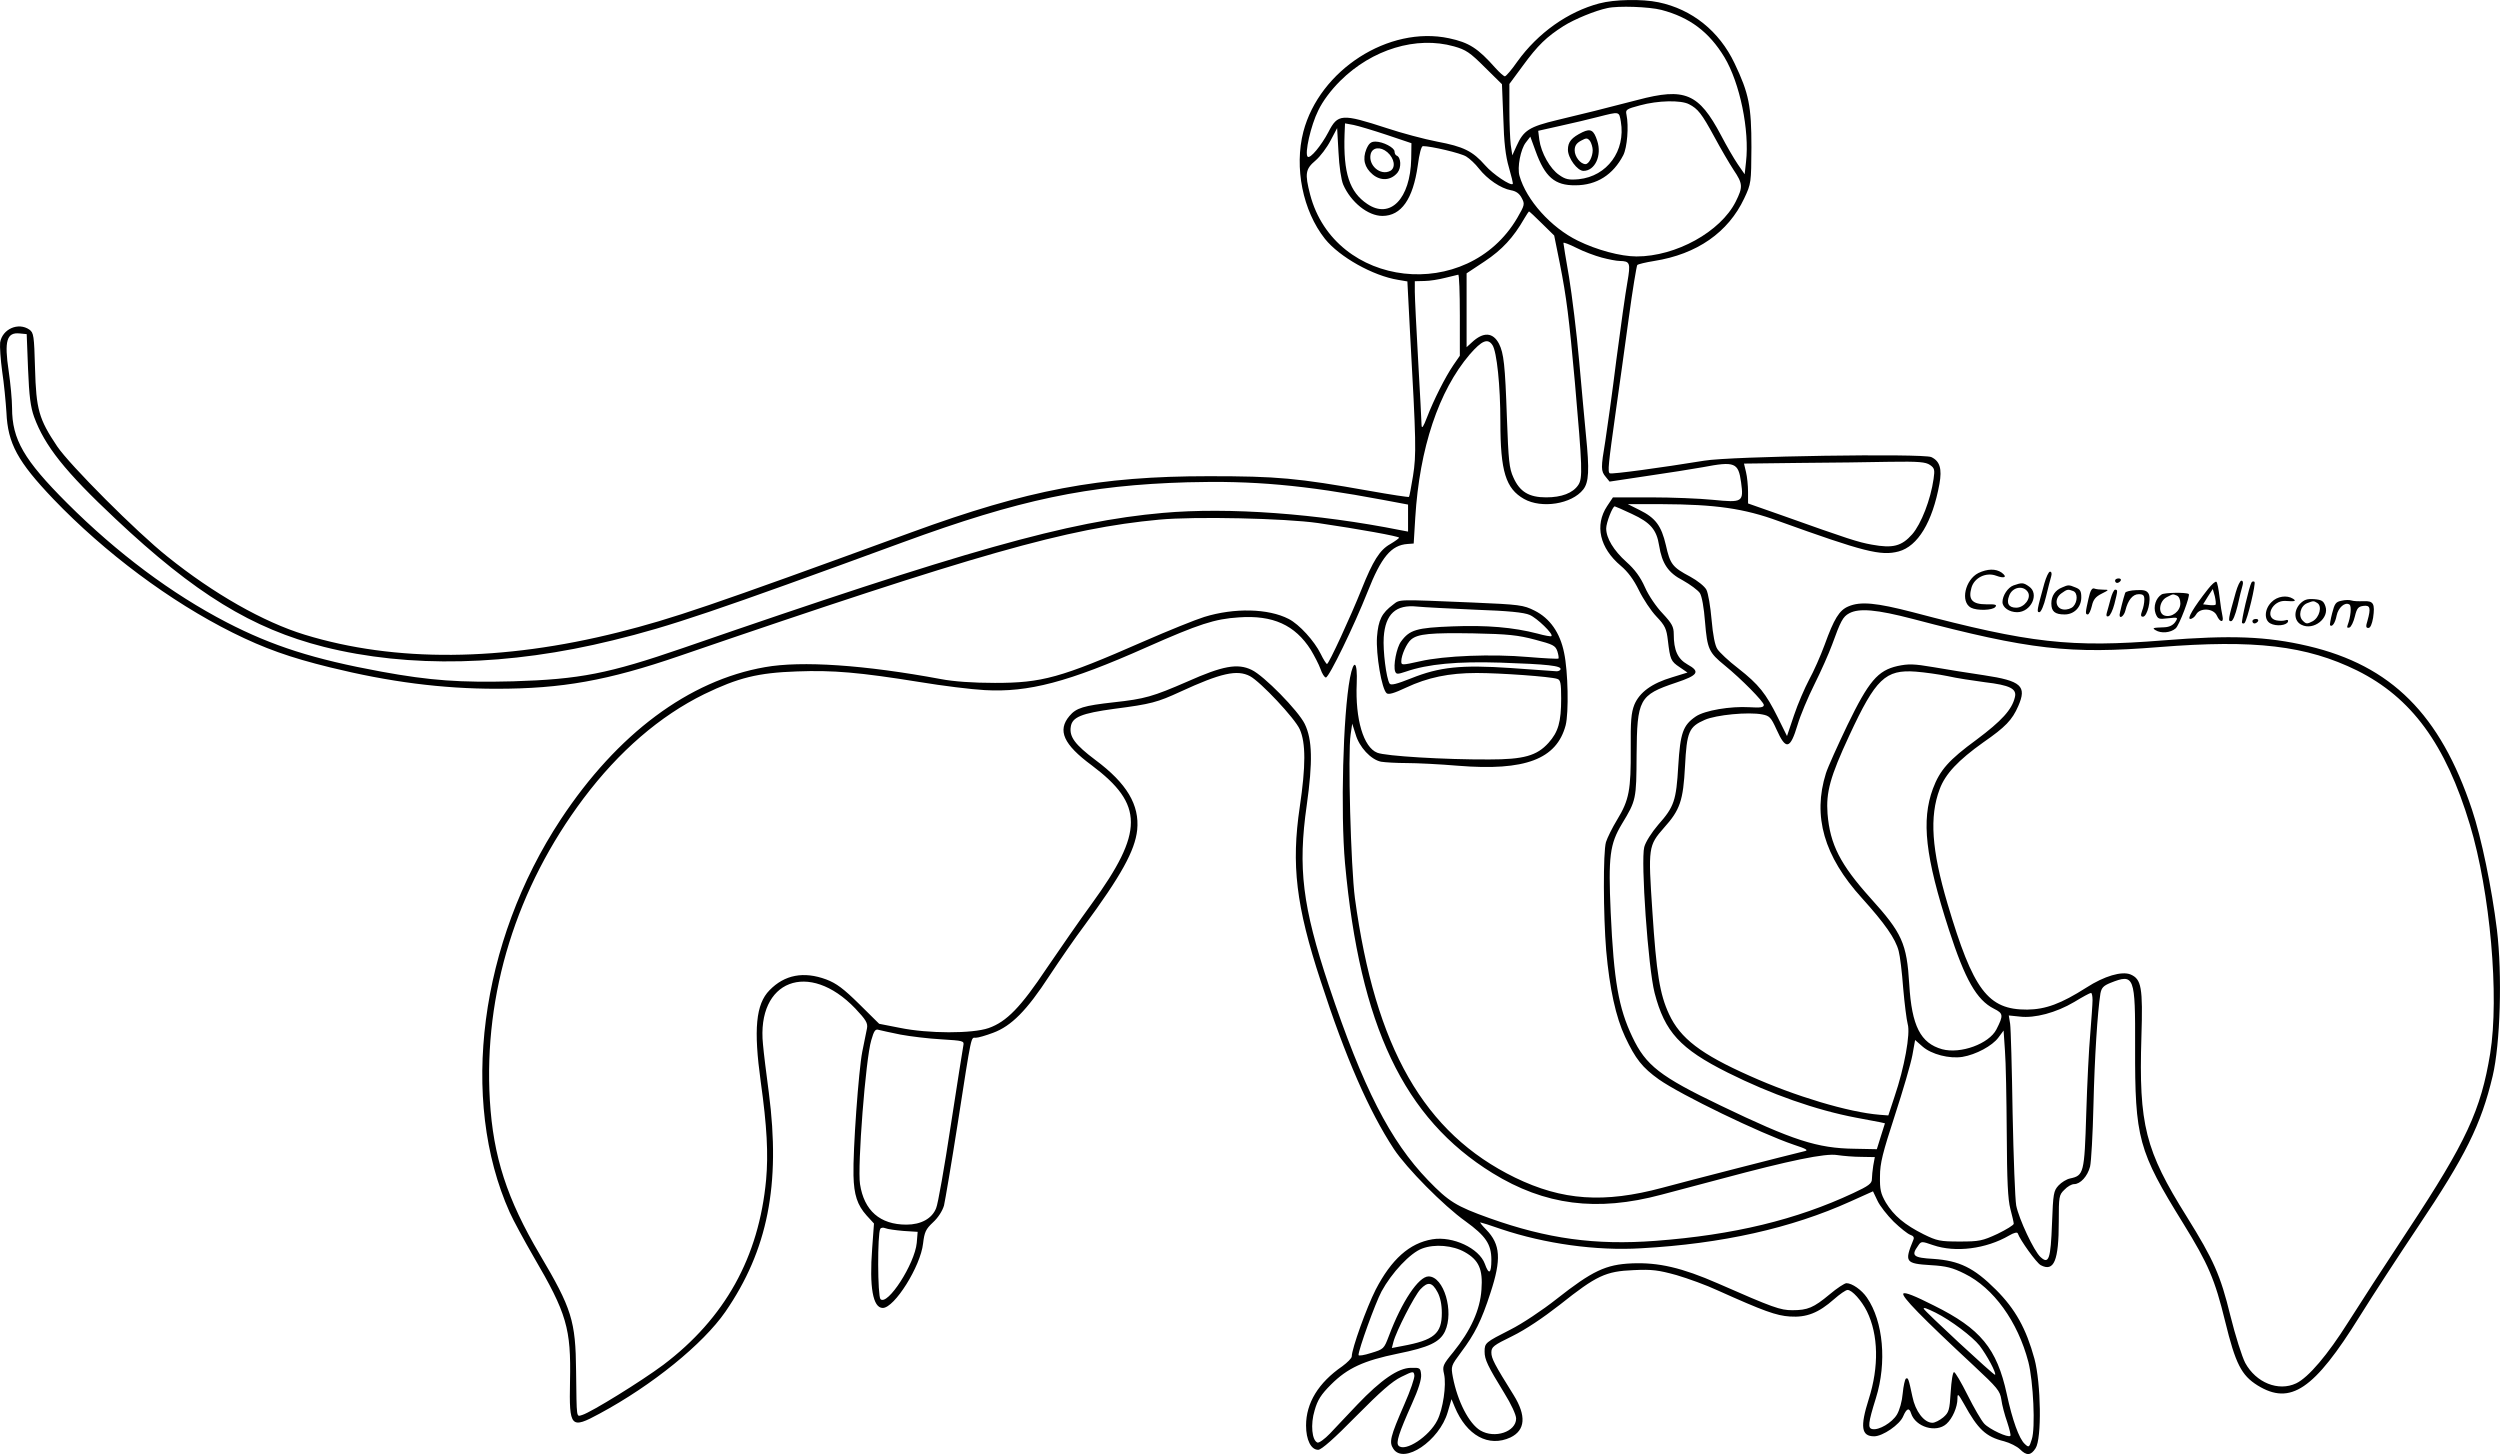 <?xml version="1.0" encoding="UTF-8"?>
<svg xmlns="http://www.w3.org/2000/svg" version="1.0" viewBox="0 0 1110.32 645.767" preserveAspectRatio="xMidYMid meet">
  <g transform="translate(-48.641,737.894) scale(0.1,-0.1)" fill="#000000" stroke="none">
    <path d="M7590 7364 c-140 -37 -273 -131 -365 -259 -25 -36 -50 -65 -55 -65 -5 0 -24 17 -42 37 -78 88 -117 113 -206 132 -268 57 -575 -141 -647 -415 -41 -159 -3 -351 96 -476 64 -80 213 -164 325 -182 l41 -7 12 -232 c27 -482 28 -537 13 -632 -8 -49 -16 -92 -18 -93 -1 -2 -81 10 -176 27 -321 57 -409 65 -713 65 -487 0 -803 -60 -1320 -249 -903 -330 -1060 -383 -1301 -444 -517 -130 -993 -134 -1394 -11 -183 56 -405 182 -610 347 -136 108 -435 408 -490 490 -81 121 -93 163 -98 346 -4 146 -6 158 -25 172 -49 34 -120 3 -130 -57 -2 -18 2 -76 9 -128 8 -52 16 -135 19 -183 6 -138 50 -218 208 -384 229 -239 520 -456 797 -594 141 -70 253 -110 432 -154 264 -65 498 -95 739 -95 291 0 494 36 814 146 1323 454 1721 567 2129 605 160 15 559 6 706 -15 184 -27 360 -59 360 -65 0 -3 -18 -16 -40 -29 -46 -26 -76 -74 -126 -199 -50 -125 -146 -333 -154 -333 -3 0 -16 20 -28 45 -28 57 -95 131 -142 155 -91 47 -242 50 -375 9 -39 -12 -160 -61 -270 -109 -369 -162 -451 -184 -660 -184 -96 0 -183 6 -240 17 -339 63 -619 82 -781 53 -338 -59 -656 -296 -907 -676 -360 -546 -451 -1245 -227 -1745 16 -36 64 -124 106 -197 148 -253 167 -319 162 -554 -4 -206 3 -213 132 -143 234 126 459 309 558 452 188 273 246 564 193 973 -11 82 -23 179 -26 215 -29 285 204 374 410 159 48 -51 56 -65 52 -88 -3 -15 -12 -61 -21 -104 -16 -81 -42 -438 -39 -550 2 -86 17 -131 58 -177 l33 -36 -8 -110 c-13 -172 3 -265 47 -265 52 0 168 185 179 286 6 51 12 64 44 94 23 21 42 51 49 75 5 22 33 186 61 365 63 405 58 380 80 380 11 0 45 10 77 22 81 30 149 98 250 253 47 71 116 171 153 220 166 225 227 336 237 428 11 111 -46 207 -186 311 -89 67 -116 102 -109 147 6 43 47 60 194 80 163 21 191 29 293 76 180 83 252 99 309 69 47 -25 200 -188 221 -236 27 -60 27 -163 0 -345 -38 -257 -17 -438 93 -773 110 -339 214 -577 325 -746 56 -85 221 -252 318 -321 90 -65 115 -102 115 -171 0 -62 -11 -69 -29 -18 -25 69 -142 124 -233 109 -102 -17 -182 -89 -252 -224 -40 -79 -106 -262 -106 -296 0 -8 -19 -27 -42 -44 -106 -73 -161 -163 -161 -263 0 -64 22 -108 54 -108 14 0 72 51 168 149 109 110 160 155 201 175 53 26 55 26 58 7 2 -11 -18 -69 -44 -128 -64 -147 -69 -169 -49 -199 46 -70 204 36 241 163 l17 58 14 -34 c53 -128 151 -181 248 -136 66 32 71 96 14 188 -85 136 -99 163 -99 189 0 25 9 32 93 73 59 29 135 80 212 140 162 129 203 148 326 153 83 4 111 0 191 -22 51 -15 134 -45 183 -68 205 -92 260 -112 321 -116 74 -5 127 16 196 77 25 22 52 41 60 41 20 0 62 -47 86 -95 51 -104 54 -246 8 -390 -39 -123 -33 -165 24 -165 38 0 114 52 129 89 15 35 27 40 35 13 20 -61 111 -88 157 -47 27 24 49 75 49 112 0 25 3 23 29 -23 62 -113 97 -146 178 -166 26 -7 58 -23 71 -36 29 -29 48 -28 69 5 28 42 24 289 -5 397 -37 135 -85 221 -171 307 -98 98 -163 129 -278 137 -89 5 -100 14 -68 58 14 21 15 21 67 3 99 -34 235 -17 338 43 20 12 36 16 38 9 10 -29 83 -131 102 -141 59 -31 80 20 80 193 0 112 1 119 25 142 13 14 32 25 43 25 28 0 60 35 71 78 5 20 12 143 15 272 5 213 18 413 31 497 5 25 13 34 45 47 106 42 110 30 109 -285 -1 -406 14 -461 214 -784 111 -180 140 -247 186 -435 46 -188 72 -239 144 -284 146 -90 251 -19 453 306 59 95 176 274 259 398 211 314 281 455 332 670 34 144 43 450 19 650 -23 186 -69 409 -111 534 -141 422 -358 639 -728 726 -184 43 -342 49 -642 25 -413 -33 -591 -13 -1113 125 -162 42 -232 49 -286 26 -41 -17 -64 -55 -106 -171 -18 -49 -49 -119 -69 -155 -19 -36 -50 -107 -67 -158 l-31 -92 -41 83 c-53 106 -83 145 -176 218 -42 32 -83 71 -92 85 -11 16 -20 62 -26 131 -5 58 -15 118 -23 133 -8 15 -39 40 -72 58 -79 42 -89 55 -108 140 -20 86 -46 121 -117 156 l-52 26 150 0 c240 -1 366 -19 519 -75 380 -137 455 -156 534 -135 85 23 150 130 181 300 12 67 2 101 -36 119 -38 17 -892 4 -1009 -16 -190 -31 -410 -61 -419 -56 -10 6 -7 36 27 278 14 99 40 284 57 410 17 127 35 233 38 237 4 4 38 12 75 18 190 30 329 127 400 278 31 66 31 69 32 227 0 183 -11 239 -75 373 -68 143 -189 240 -338 271 -72 15 -195 13 -262 -5z m275 -29 c126 -33 212 -98 280 -210 69 -115 112 -325 96 -465 l-6 -55 -31 45 c-17 25 -50 82 -74 128 -99 187 -160 213 -371 157 -154 -40 -238 -61 -356 -89 -125 -30 -150 -46 -181 -115 l-19 -42 -7 47 c-3 26 -6 97 -6 159 l0 111 59 80 c68 93 106 129 181 177 49 31 142 69 195 80 48 11 186 6 240 -8z m-921 -162 c53 -15 71 -27 137 -93 l76 -75 6 -150 c3 -109 10 -169 25 -220 11 -38 19 -71 17 -73 -9 -10 -88 43 -122 82 -56 64 -97 84 -214 106 -57 11 -158 38 -224 60 -200 65 -217 64 -259 -18 -31 -59 -81 -120 -92 -109 -14 14 14 139 47 205 20 42 56 90 98 132 141 140 338 200 505 153z m1044 -257 c39 -20 56 -41 113 -146 28 -52 66 -117 85 -146 41 -61 42 -75 9 -141 -67 -133 -265 -243 -440 -243 -71 0 -178 29 -261 70 -119 58 -229 181 -259 288 -11 37 5 119 28 148 l20 26 23 -63 c42 -117 86 -154 177 -153 95 0 168 47 213 134 17 34 25 127 14 180 -5 22 0 25 60 41 80 22 182 24 218 5z m-303 -77 c22 -130 -61 -243 -187 -256 -44 -4 -59 -1 -87 19 -40 27 -80 98 -88 156 l-5 40 98 22 c55 12 131 30 169 40 95 24 92 25 100 -21z m-1040 -59 l110 -37 -1 -70 c-4 -177 -93 -269 -195 -200 -79 53 -107 137 -101 310 l2 48 38 -7 c20 -4 87 -24 147 -44z m-193 -221 c34 -78 110 -139 174 -139 84 0 136 75 157 223 7 54 16 87 23 87 36 0 168 -31 192 -46 15 -9 41 -33 57 -54 37 -47 97 -88 142 -96 23 -4 38 -15 48 -35 14 -26 13 -31 -20 -88 -223 -380 -811 -313 -920 104 -24 93 -21 113 24 151 21 18 51 58 67 89 l29 55 6 -107 c3 -63 12 -123 21 -144z m883 -173 l54 -53 25 -124 c30 -152 41 -241 67 -529 33 -377 35 -425 15 -455 -24 -36 -74 -55 -143 -55 -76 0 -117 25 -145 88 -19 41 -22 75 -29 266 -8 235 -14 286 -35 328 -27 52 -70 54 -121 6 l-23 -21 0 164 0 164 80 53 c77 51 128 106 176 190 10 17 20 32 21 32 2 0 28 -24 58 -54z m265 -151 c30 -8 66 -15 80 -15 46 -1 49 -8 34 -95 -8 -44 -30 -199 -49 -345 -18 -146 -41 -308 -49 -360 -20 -120 -20 -133 2 -159 l17 -21 166 25 c91 13 203 31 248 39 142 27 158 21 170 -67 12 -88 7 -91 -124 -78 -60 6 -184 11 -277 11 l-168 0 -26 -39 c-56 -85 -33 -186 61 -265 31 -26 57 -61 80 -108 19 -39 54 -92 78 -117 39 -41 45 -55 51 -107 10 -84 13 -92 52 -118 l35 -24 -68 -21 c-91 -27 -145 -67 -168 -122 -14 -36 -17 -72 -16 -196 1 -182 -7 -227 -60 -314 -22 -36 -44 -81 -50 -100 -13 -44 -12 -325 1 -482 15 -169 43 -296 84 -383 46 -98 77 -137 150 -189 98 -69 449 -239 599 -290 58 -19 67 -25 47 -29 -79 -19 -516 -131 -630 -162 -260 -70 -445 -57 -655 45 -404 197 -621 577 -711 1241 -18 137 -32 645 -19 727 l7 48 15 -47 c16 -57 68 -113 113 -122 18 -3 69 -6 114 -6 44 0 147 -5 229 -12 297 -24 437 29 477 180 14 56 11 238 -7 322 -18 89 -63 153 -131 187 -50 25 -66 27 -275 36 -339 14 -322 15 -353 -9 -51 -38 -66 -68 -72 -144 -5 -78 21 -232 43 -250 9 -7 33 0 86 25 96 45 190 65 314 65 105 0 327 -16 357 -26 15 -4 18 -18 18 -87 0 -105 -13 -149 -56 -197 -52 -58 -111 -74 -264 -74 -198 -1 -462 15 -497 30 -61 24 -98 149 -91 308 4 98 -13 112 -30 24 -31 -164 -42 -598 -22 -823 66 -721 261 -1133 655 -1376 232 -143 463 -173 750 -96 72 19 192 51 268 71 302 81 461 114 513 105 27 -4 75 -8 108 -8 l59 -1 -7 -38 c-3 -20 -6 -47 -6 -60 0 -19 -14 -30 -83 -62 -252 -118 -531 -186 -879 -212 -266 -20 -479 9 -737 101 -148 53 -180 73 -272 168 -168 174 -289 410 -441 865 -117 352 -138 521 -98 801 27 193 25 291 -9 361 -29 59 -182 215 -236 240 -62 30 -128 18 -285 -52 -154 -67 -189 -77 -326 -92 -135 -15 -168 -25 -198 -61 -54 -64 -27 -126 99 -219 232 -174 232 -296 0 -615 -52 -71 -141 -200 -199 -285 -116 -174 -179 -239 -259 -267 -72 -25 -268 -25 -394 1 l-92 18 -89 88 c-69 68 -101 92 -146 109 -100 37 -185 21 -252 -48 -61 -62 -71 -174 -39 -406 28 -200 34 -322 24 -435 -32 -345 -183 -616 -457 -823 -98 -73 -318 -209 -359 -222 -28 -8 -25 -24 -28 195 -2 223 -19 277 -161 517 -146 247 -207 435 -222 685 -28 474 118 944 416 1341 158 210 339 366 536 463 151 73 238 95 412 101 160 6 277 -4 544 -47 102 -17 232 -33 290 -36 193 -11 370 35 718 190 235 104 303 126 410 133 152 11 250 -34 320 -144 16 -27 36 -65 43 -85 7 -21 18 -38 24 -38 14 0 126 231 185 380 61 155 105 208 178 213 l27 2 7 115 c19 309 104 563 242 725 54 62 80 73 101 41 19 -29 35 -179 35 -340 0 -221 24 -297 105 -343 78 -44 212 -23 263 42 25 32 28 85 12 242 -5 54 -19 201 -30 327 -11 126 -32 294 -45 374 -14 80 -25 148 -25 152 0 4 26 -6 58 -22 31 -16 82 -35 112 -43z m-630 -256 l0 -180 -29 -42 c-36 -53 -87 -154 -117 -232 -16 -42 -23 -52 -24 -35 0 14 -7 142 -15 285 -8 143 -15 281 -15 308 l0 47 43 1 c23 0 65 7 92 14 28 7 53 13 58 14 4 0 7 -80 7 -180z m-6359 -239 c5 -122 11 -168 27 -213 47 -128 137 -242 361 -452 354 -333 607 -488 926 -569 378 -95 820 -85 1283 29 255 62 458 131 1287 435 521 191 823 254 1265 267 293 8 516 -12 868 -78 l112 -21 0 -60 0 -60 -32 6 c-370 74 -764 103 -1057 77 -421 -37 -879 -167 -2131 -600 -331 -114 -458 -139 -755 -148 -234 -6 -367 3 -585 43 -300 55 -484 114 -687 219 -243 126 -486 307 -709 530 -191 191 -244 282 -244 422 0 35 -7 109 -15 164 -20 134 -9 173 49 167 l31 -3 6 -155z m8447 -426 c20 -14 22 -21 16 -62 -13 -92 -55 -200 -95 -246 -47 -53 -86 -63 -179 -46 -61 11 -102 24 -402 131 l-148 52 0 51 c0 28 -4 68 -9 88 l-9 38 247 3 c135 1 316 3 401 5 129 2 159 -1 178 -14z m-1323 -218 c82 -38 109 -70 120 -140 13 -80 40 -121 106 -155 32 -18 66 -43 75 -56 9 -14 18 -64 23 -129 10 -120 17 -135 87 -192 75 -61 174 -162 174 -176 0 -11 -15 -13 -64 -10 -84 5 -198 -14 -238 -41 -57 -39 -69 -73 -78 -220 -9 -154 -18 -181 -89 -261 -29 -34 -56 -76 -62 -99 -16 -61 17 -535 46 -648 45 -173 113 -248 325 -354 192 -96 391 -166 570 -200 47 -9 95 -18 106 -20 l22 -5 -18 -57 -18 -58 -99 2 c-165 2 -273 37 -595 192 -269 129 -332 178 -392 305 -61 128 -82 248 -96 552 -11 250 -4 304 50 394 63 104 64 109 65 305 2 249 11 267 175 322 99 33 109 49 51 81 -44 25 -61 63 -61 135 0 32 -8 47 -49 91 -28 29 -63 80 -79 117 -20 45 -45 79 -82 112 -57 51 -90 106 -90 149 0 25 28 98 38 98 2 0 37 -15 77 -34z m-695 -425 c145 -5 215 -12 240 -23 33 -14 106 -85 97 -94 -2 -3 -30 2 -62 11 -108 28 -226 38 -378 32 -159 -6 -190 -15 -228 -67 -20 -26 -36 -109 -26 -134 5 -12 11 -12 47 0 98 34 229 46 420 40 210 -7 273 -14 267 -30 -2 -6 -13 -10 -23 -8 -10 1 -99 7 -197 14 -222 15 -317 5 -444 -46 -63 -25 -89 -32 -95 -23 -15 24 -30 146 -26 206 7 103 54 146 148 136 30 -3 147 -9 260 -14z m1942 -41 c520 -137 696 -157 1093 -125 426 34 654 7 880 -104 241 -120 393 -326 501 -685 90 -299 131 -763 90 -1016 -41 -251 -106 -392 -364 -783 -103 -156 -223 -341 -267 -411 -90 -143 -176 -245 -231 -271 -79 -37 -178 3 -226 91 -14 27 -44 121 -66 210 -44 180 -74 247 -194 440 -184 294 -213 407 -201 798 7 220 0 256 -48 277 -39 16 -117 -7 -196 -58 -113 -72 -181 -97 -263 -98 -175 -1 -240 86 -354 470 -71 240 -81 387 -35 509 25 68 83 129 194 208 98 68 128 99 155 161 39 89 14 112 -152 137 -67 10 -169 26 -225 36 -88 15 -111 15 -159 5 -88 -20 -128 -67 -223 -263 -43 -90 -86 -185 -95 -213 -60 -191 -9 -369 160 -555 101 -112 149 -180 163 -235 6 -22 15 -96 20 -165 6 -69 15 -140 20 -159 13 -42 -15 -195 -58 -321 l-28 -85 -39 3 c-137 11 -375 82 -577 173 -216 96 -308 166 -358 274 -41 88 -56 181 -74 457 -19 284 -18 291 52 371 71 79 85 120 93 273 8 153 17 175 88 206 50 22 193 36 255 24 32 -6 39 -13 63 -66 42 -94 61 -90 94 20 12 41 46 122 75 180 29 58 64 137 78 175 38 105 48 125 76 140 44 24 122 17 283 -25z m-1678 -92 c80 -21 90 -26 99 -51 5 -16 7 -30 5 -33 -3 -2 -63 1 -134 7 -160 14 -373 6 -481 -19 -81 -18 -83 -18 -83 0 0 27 24 81 44 97 30 25 86 30 276 27 155 -3 199 -8 274 -28z m1833 -162 c39 -9 113 -20 165 -27 111 -13 143 -29 133 -67 -13 -55 -59 -105 -170 -188 -123 -90 -163 -135 -194 -218 -52 -141 -34 -301 71 -626 72 -222 123 -312 200 -351 42 -21 43 -29 11 -92 -33 -64 -159 -110 -241 -88 -96 27 -135 103 -146 288 -11 183 -32 228 -172 383 -134 149 -180 238 -191 375 -7 95 11 163 97 348 117 252 160 293 295 283 39 -3 103 -12 142 -20z m643 -1438 c0 -18 -5 -85 -10 -149 -6 -64 -14 -224 -18 -357 -8 -264 -11 -274 -72 -287 -15 -3 -38 -17 -51 -31 -22 -24 -24 -35 -29 -169 -6 -158 -14 -183 -51 -149 -29 26 -96 169 -108 229 -5 28 -12 212 -16 410 -3 198 -8 377 -11 397 l-6 37 49 -5 c66 -8 161 17 242 65 36 22 69 40 74 40 4 1 7 -14 7 -31z m-5294 -154 c43 -8 125 -18 181 -21 98 -6 102 -7 98 -27 -2 -12 -28 -172 -56 -356 -28 -184 -57 -350 -65 -367 -18 -46 -67 -73 -132 -73 -117 0 -188 62 -206 180 -12 77 25 557 50 639 12 42 18 51 33 46 10 -3 54 -12 97 -21z m4913 -439 c1 -212 5 -293 16 -335 8 -30 15 -60 15 -66 0 -6 -33 -26 -72 -45 -67 -31 -81 -34 -168 -34 -87 0 -101 3 -160 32 -84 42 -133 83 -168 141 -23 40 -27 58 -26 117 0 58 12 104 66 270 36 110 71 230 78 268 l12 67 33 -29 c40 -35 119 -55 177 -46 60 10 133 49 160 86 l23 31 6 -89 c4 -48 7 -214 8 -368z m-502 -392 c29 -28 62 -54 73 -58 15 -5 19 -12 14 -23 -40 -98 -36 -105 78 -112 68 -4 96 -11 150 -38 128 -63 236 -212 283 -392 22 -86 32 -295 15 -344 -11 -36 -13 -37 -31 -20 -25 23 -55 105 -80 222 -44 202 -116 290 -324 393 -85 43 -128 60 -135 53 -11 -11 82 -106 312 -320 106 -99 117 -112 123 -151 3 -24 15 -69 26 -100 10 -31 17 -58 14 -61 -9 -10 -93 29 -116 54 -13 14 -46 71 -74 127 -28 56 -55 102 -60 102 -6 0 -12 -40 -15 -89 -5 -81 -8 -90 -33 -112 -16 -13 -37 -24 -48 -24 -37 0 -76 51 -89 116 -17 80 -19 86 -29 80 -4 -3 -11 -32 -14 -65 -3 -36 -14 -75 -26 -95 -22 -36 -80 -70 -109 -64 -21 4 -19 26 16 138 49 157 33 340 -40 446 -23 34 -66 64 -91 64 -8 0 -42 -22 -75 -50 -71 -59 -97 -70 -165 -70 -54 0 -85 11 -331 119 -160 70 -264 94 -382 89 -116 -5 -175 -33 -334 -158 -63 -50 -155 -111 -205 -136 -112 -57 -115 -59 -115 -98 0 -35 13 -63 88 -185 30 -48 52 -96 52 -112 0 -59 -95 -91 -159 -53 -50 30 -101 128 -122 237 -9 49 -8 50 37 111 60 80 90 139 130 263 49 149 45 215 -19 281 -17 17 -29 32 -26 32 3 0 45 -13 93 -30 194 -65 422 -97 621 -85 359 20 667 89 930 208 l100 45 20 -42 c10 -22 43 -64 72 -93z m-4398 -41 l63 -4 -4 -49 c-9 -94 -130 -281 -161 -250 -13 13 -14 291 -1 312 3 6 13 7 23 3 9 -4 45 -9 80 -12z m2493 -94 c62 -35 81 -76 74 -167 -6 -90 -48 -182 -125 -277 -47 -57 -49 -63 -41 -98 11 -49 -5 -156 -30 -205 -36 -72 -143 -142 -172 -113 -13 13 1 56 59 186 29 64 43 109 41 130 -3 30 -5 31 -46 30 -56 -1 -132 -53 -237 -163 -44 -47 -99 -104 -122 -129 -23 -24 -48 -42 -55 -40 -25 9 -32 81 -13 143 13 46 28 70 73 115 73 73 145 106 296 137 139 28 187 51 210 99 41 88 -5 244 -73 244 -44 0 -119 -112 -176 -264 -22 -58 -23 -59 -79 -76 -31 -10 -56 -14 -56 -9 0 24 74 229 102 282 45 83 128 172 181 191 56 21 136 14 189 -16z m-121 -178 c12 -22 19 -55 19 -92 0 -92 -34 -121 -175 -147 l-47 -9 7 27 c12 47 93 205 120 234 33 35 52 32 76 -13z m2212 -91 c68 -34 163 -106 195 -146 33 -43 76 -123 69 -130 -4 -4 -317 286 -317 294 0 6 12 2 53 -18z M7515 6792 c-49 -24 -65 -43 -65 -78 0 -37 42 -94 69 -94 51 0 83 68 61 134 -15 47 -29 55 -65 38z m45 -80 c0 -29 -17 -62 -32 -62 -22 0 -48 33 -48 61 0 21 8 32 28 43 24 13 28 13 40 -1 6 -9 12 -28 12 -41z M6555 6717 c-18 -44 -9 -82 28 -113 36 -30 81 -27 110 8 18 22 16 69 -4 76 -5 2 -9 10 -9 18 0 17 -51 44 -85 44 -20 0 -29 -8 -40 -33z m93 -14 c32 -28 38 -69 13 -83 -44 -23 -99 25 -87 75 8 30 43 34 74 8z M9273 4834 c-59 -30 -81 -128 -33 -154 27 -14 96 -12 108 3 9 10 1 13 -40 12 -62 0 -81 21 -66 73 12 45 65 71 110 54 38 -14 51 -6 24 14 -26 18 -63 17 -103 -2z M9566 4788 c-33 -120 -35 -128 -22 -128 7 0 20 30 29 68 9 37 19 77 23 90 4 13 2 22 -5 22 -6 0 -17 -24 -25 -52z M9880 4800 c0 -5 4 -10 9 -10 6 0 13 5 16 10 3 6 -1 10 -9 10 -9 0 -16 -4 -16 -10z M10293 4763 c-66 -84 -94 -133 -79 -133 8 0 20 9 26 20 17 31 77 28 92 -5 14 -31 32 -33 25 -2 -3 12 -9 50 -13 85 -4 34 -10 65 -14 67 -5 3 -21 -12 -37 -32z m33 -70 c-2 -2 -16 -3 -30 -1 l-25 3 21 34 22 34 9 -32 c4 -18 6 -35 3 -38z M10416 4748 c-34 -121 -35 -128 -21 -128 8 0 19 27 29 68 8 37 18 77 22 90 4 13 2 22 -5 22 -6 0 -17 -24 -25 -52z M10486 4792 c-10 -16 -47 -175 -42 -180 4 -3 8 -3 11 0 12 11 52 179 44 183 -4 3 -10 2 -13 -3z M9429 4779 c-25 -9 -49 -45 -49 -74 0 -24 30 -45 65 -45 62 0 100 82 53 114 -25 18 -32 18 -69 5z m64 -30 c16 -26 -16 -69 -52 -69 -33 0 -45 19 -31 54 14 38 63 47 83 15z M9645 4770 c-31 -12 -48 -38 -48 -71 0 -36 16 -49 59 -49 42 0 74 32 74 76 0 28 -5 36 -26 44 -29 12 -32 12 -59 0z m49 -16 c21 -8 20 -48 0 -69 -9 -9 -28 -15 -43 -13 -36 4 -42 49 -9 72 25 18 29 19 52 10z M9762 4720 c-14 -62 -15 -70 -3 -70 5 0 13 17 18 38 6 28 17 41 43 54 34 17 34 18 8 18 -14 0 -33 2 -40 5 -10 4 -18 -8 -26 -45z M9860 4718 c-6 -24 -14 -51 -17 -62 -3 -12 -1 -17 8 -14 7 2 19 27 26 54 15 60 16 64 3 64 -5 0 -14 -19 -20 -42z M9925 4746 c-8 -23 -25 -91 -25 -98 0 -20 20 -5 26 20 11 45 32 72 59 72 20 0 25 -5 25 -24 0 -14 -4 -36 -10 -50 -7 -20 -6 -26 4 -26 19 0 38 78 25 102 -8 14 -20 18 -55 16 -25 -1 -47 -6 -49 -12z M10087 4739 c-26 -16 -38 -54 -27 -85 10 -25 14 -26 56 -21 44 5 45 4 31 -17 -10 -14 -26 -22 -48 -23 -53 -2 -55 -3 -39 -13 24 -15 66 -12 89 8 16 13 67 148 58 153 -15 8 -107 6 -120 -2z m67 -5 c10 -4 16 -18 16 -35 0 -35 -38 -64 -70 -54 -31 10 -24 65 10 82 30 15 25 14 44 7z M10575 4705 c-32 -31 -34 -80 -5 -95 26 -14 72 -9 78 8 2 7 -2 10 -12 6 -9 -3 -27 -3 -41 0 -53 13 -16 90 42 86 42 -3 50 -1 33 10 -27 17 -70 11 -95 -15z M10701 4697 c-29 -32 -26 -77 7 -93 54 -27 125 30 106 83 -8 23 -16 28 -50 31 -31 2 -44 -2 -63 -21z m77 4 c23 -14 10 -64 -20 -81 -25 -13 -29 -13 -44 2 -22 21 -11 66 19 78 28 11 29 11 45 1z M10886 4711 c-26 -5 -31 -13 -42 -56 -7 -27 -11 -51 -9 -53 9 -10 23 11 29 43 7 35 37 62 57 49 10 -6 6 -54 -8 -91 -4 -11 -2 -14 8 -11 7 2 18 24 24 49 9 37 15 44 38 47 30 4 34 -9 18 -66 -8 -25 -7 -32 4 -32 9 0 16 17 21 45 9 63 2 76 -43 74 -21 -1 -45 0 -53 3 -8 3 -28 3 -44 -1z M10490 4620 c0 -5 4 -10 9 -10 6 0 13 5 16 10 3 6 -1 10 -9 10 -9 0 -16 -4 -16 -10z"></path>
  </g>
</svg>

